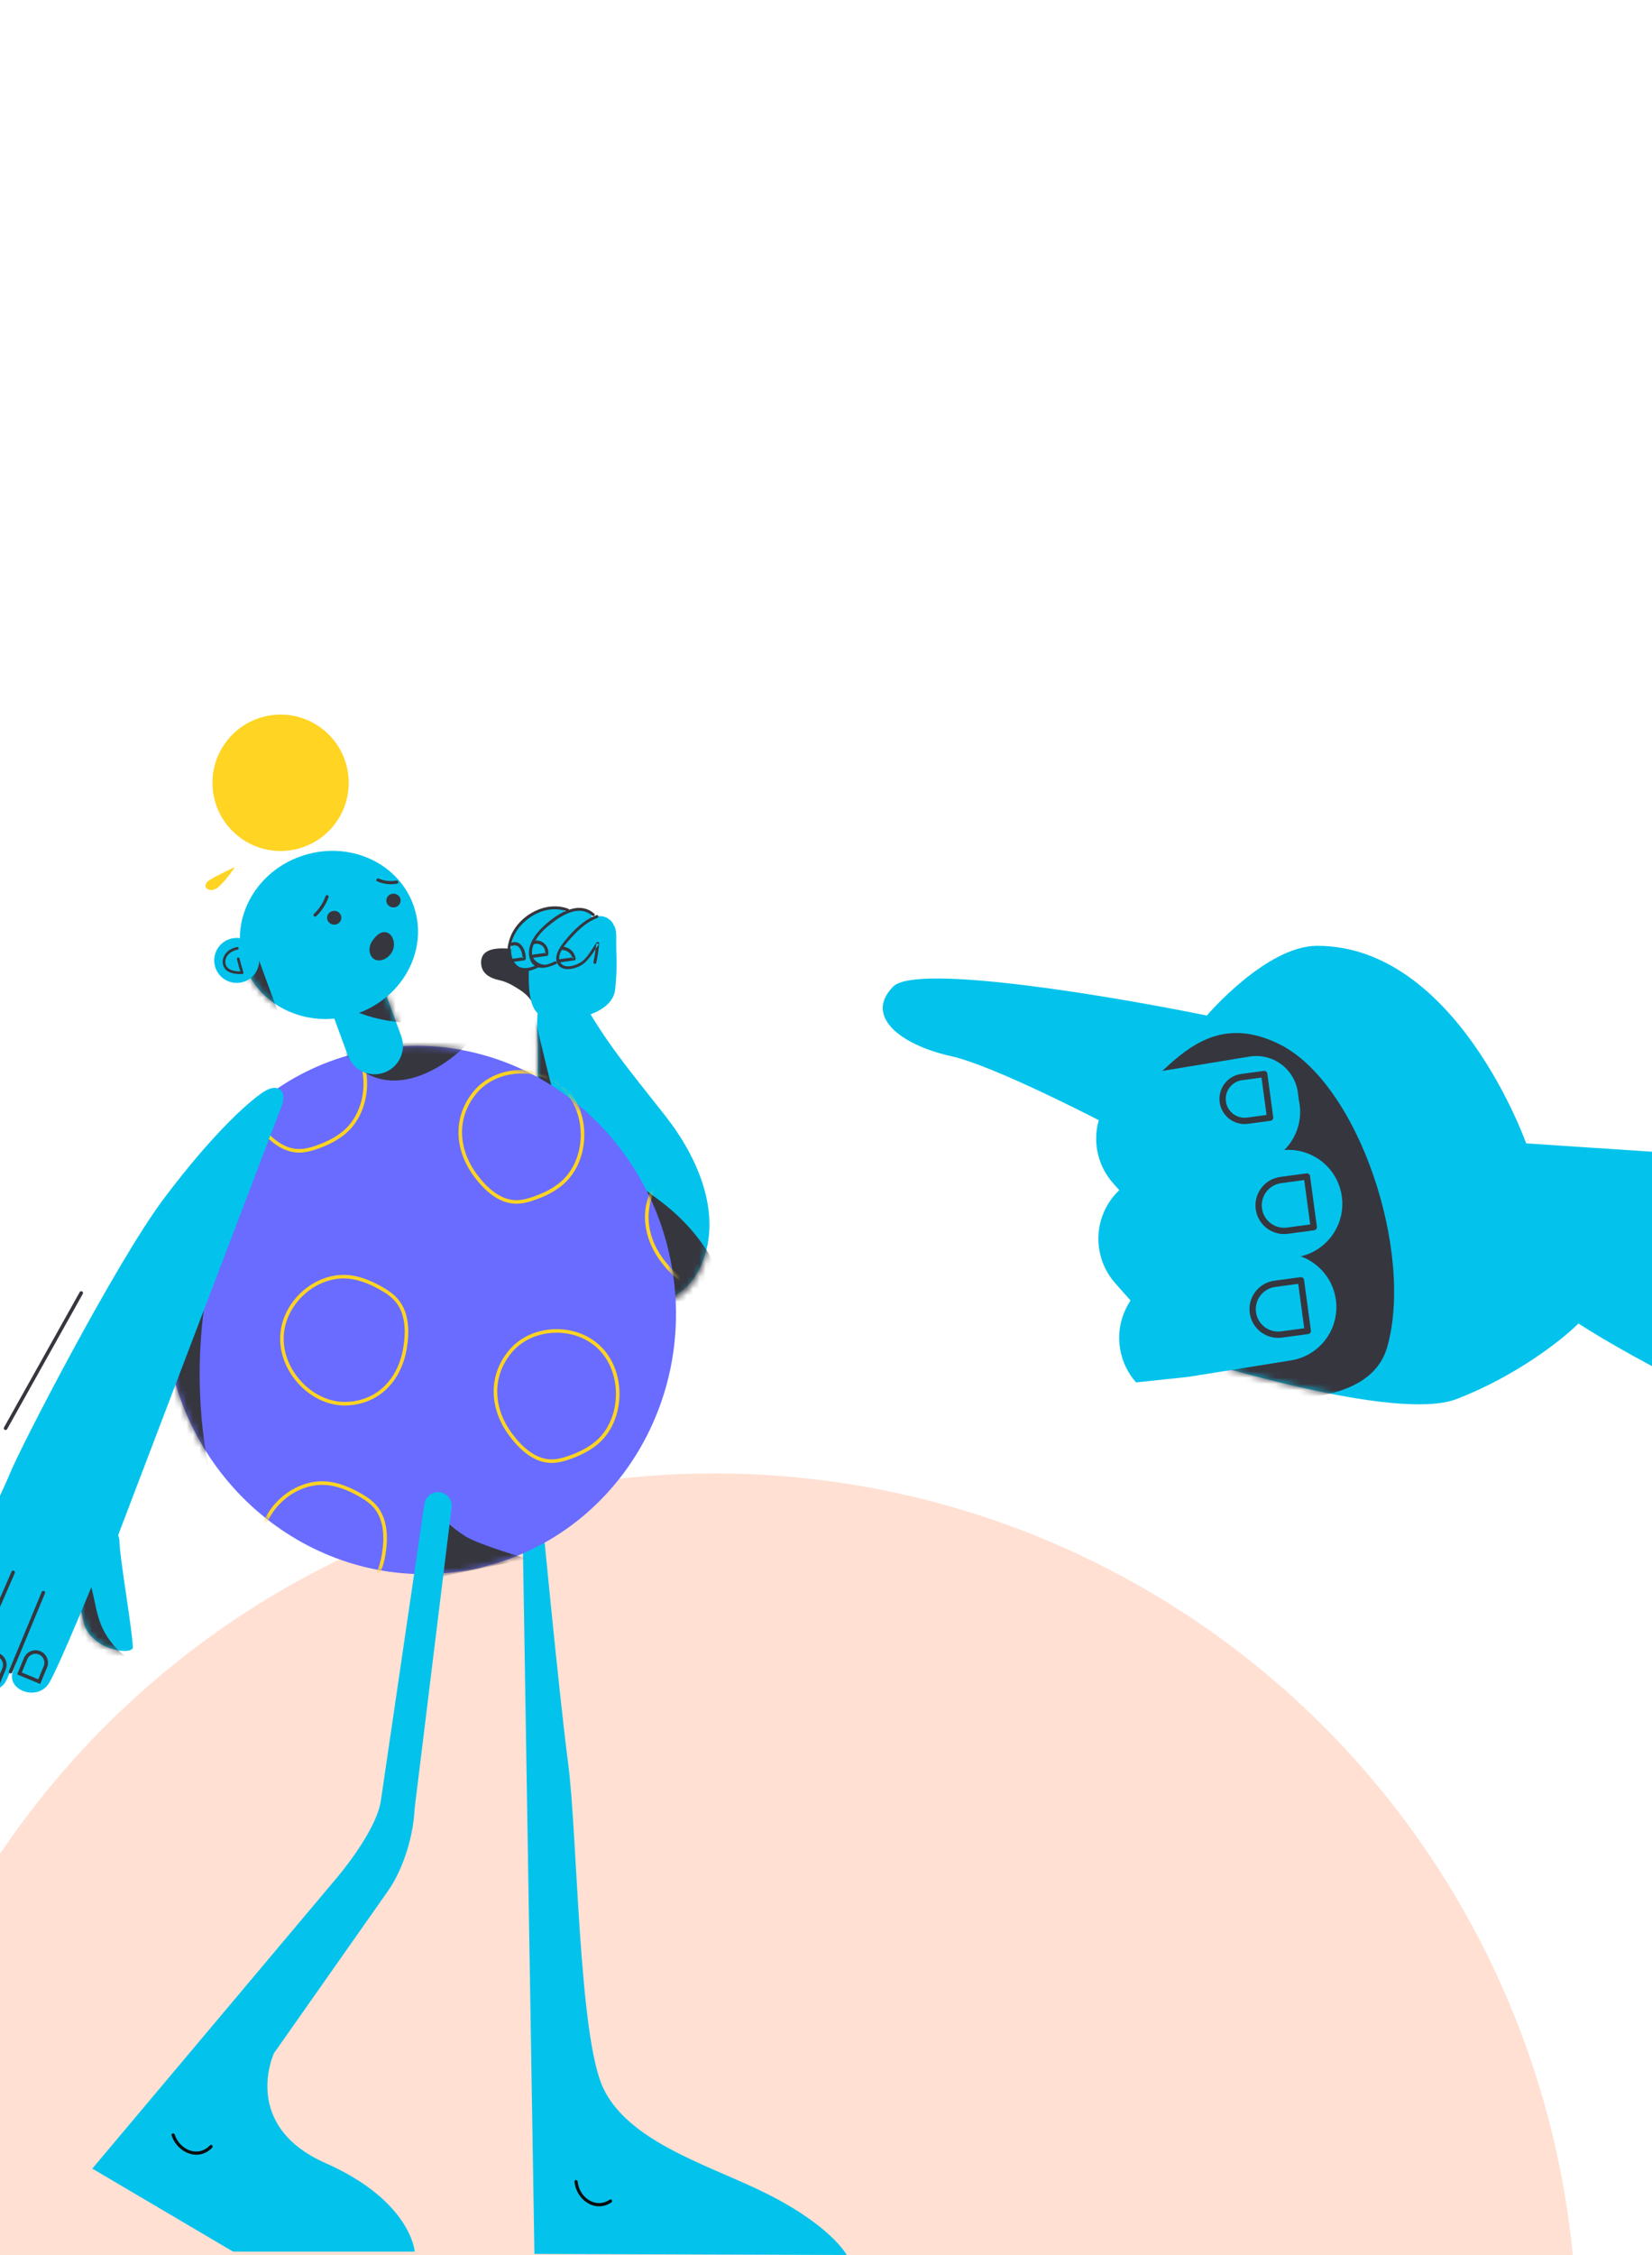 <svg width="261" height="356" viewBox="0 0 261 356" fill="none" xmlns="http://www.w3.org/2000/svg">
<g clip-path="url(#clip0_315_174132)">
<ellipse cx="112.843" cy="369.329" rx="136.288" ry="136.713" fill="#FFE0D3"/>
<path d="M141.128 155.742C144.798 152.072 175.682 157.271 190.666 160.329C190.666 160.329 200.045 149.32 208.096 149.32C230.112 149.32 241.12 180.511 241.12 180.511L352.121 187.849V235.552C341.724 235.246 316.344 233.717 297.997 230.048C279.65 226.379 257.939 214.453 249.377 208.949C246.93 211.395 239.653 217.206 230.112 220.875C220.572 224.544 189.748 215.072 180.575 212.014V180.511C173.236 176.536 156.907 168.219 150.302 166.751C142.046 164.916 136.542 160.329 141.128 155.742Z" fill="#03C3EC"/>
<mask id="mask0_315_174132" style="mask-type:alpha" maskUnits="userSpaceOnUse" x="139" y="149" width="214" height="87">
<path d="M141.13 155.742C144.799 152.072 175.683 157.271 190.667 160.329C190.667 160.329 200.046 149.32 208.097 149.32C230.114 149.32 241.122 180.511 241.122 180.511L352.122 187.849V235.552C341.726 235.246 316.345 233.717 297.998 230.048C279.651 226.378 257.94 214.453 249.378 208.948C246.932 211.395 239.654 217.205 230.114 220.875C220.573 224.544 189.75 215.072 180.576 212.014V180.511C173.237 176.536 156.908 168.218 150.303 166.751C142.047 164.916 136.543 160.329 141.13 155.742Z" fill="#03C3EC"/>
</mask>
<g mask="url(#mask0_315_174132)">
<path d="M202.022 164.794C187.433 157.677 182.014 175.082 174.419 175.397L179.496 217.623C179.496 217.623 214.876 227.57 219.157 212.693C223.437 197.815 214.713 170.985 202.022 164.794Z" fill="#36363F"/>
</g>
<path fill-rule="evenodd" clip-rule="evenodd" d="M187.723 217.374L203.967 214.77C208.835 213.99 212.026 209.251 210.917 204.447C209.898 200.031 205.6 197.186 201.137 197.976L185.51 200.81C179.79 201.849 175.979 207.308 176.977 213.035C177.315 214.971 178.184 216.776 179.489 218.245L187.723 217.374Z" fill="#03C3EC"/>
<path fill-rule="evenodd" clip-rule="evenodd" d="M186.1 213.74L184.435 201.725L204.907 198.46C209.775 197.679 212.965 192.942 211.857 188.137C210.839 183.721 206.539 180.876 202.076 181.665L182.222 185.161C176.502 186.199 172.691 191.659 173.689 197.386C174.027 199.322 174.896 201.127 176.201 202.596L186.1 213.74Z" fill="#03C3EC"/>
<path fill-rule="evenodd" clip-rule="evenodd" d="M185.754 197.938L184.089 185.923L198.241 183.935C203.109 183.154 206.299 178.417 205.191 173.612L205.057 172.535C204.591 168.797 201.11 166.196 197.393 166.807L181.876 169.359C176.156 170.397 172.345 175.856 173.344 181.584C173.681 183.52 174.551 185.324 175.855 186.794L185.754 197.938Z" fill="#03C3EC"/>
<mask id="mask1_315_174132" style="mask-type:alpha" maskUnits="userSpaceOnUse" x="173" y="166" width="40" height="53">
<path d="M182.246 169.255L195.948 167.008C200.467 166.209 204.956 166.31 205.85 173.56C206.548 176.585 205.562 179.581 203.532 181.607C207.74 181.277 211.631 184.071 212.599 188.265C213.677 192.942 210.729 197.544 206.122 198.597C208.811 199.551 210.963 201.81 211.647 204.779C212.77 209.642 209.54 214.44 204.611 215.23L188.165 217.866L179.83 218.748C178.508 217.26 177.627 215.434 177.285 213.474C176.793 210.642 177.466 207.878 178.953 205.666L176.5 202.904C175.178 201.417 174.298 199.59 173.957 197.63C173.318 193.964 174.629 190.408 177.141 188.023L176.15 186.906C174.829 185.418 173.948 183.592 173.607 181.632C173.041 178.385 174.001 175.224 175.971 172.886C177.521 171.047 179.696 169.717 182.246 169.255Z" fill="white"/>
</mask>
<g mask="url(#mask1_315_174132)">
<path d="M197.939 207.222C198.082 208.282 198.641 209.242 199.492 209.89C200.343 210.539 201.417 210.822 202.477 210.679L206.615 210.12L205.534 202.124L201.396 202.683C200.336 202.827 199.376 203.385 198.728 204.236C198.079 205.088 197.796 206.161 197.939 207.222V207.222Z" stroke="#36363F" stroke-width="0.995" stroke-linecap="round" stroke-linejoin="round"/>
<path d="M198.885 190.836C199.028 191.896 199.587 192.856 200.438 193.504C201.289 194.153 202.363 194.437 203.423 194.293L207.561 193.734L206.48 185.738L202.342 186.298C201.282 186.441 200.322 187 199.673 187.851C199.025 188.702 198.741 189.776 198.885 190.836V190.836Z" stroke="#36363F" stroke-width="0.995" stroke-linecap="round" stroke-linejoin="round"/>
<path d="M193.189 173.952C193.313 174.865 193.794 175.692 194.527 176.251C195.26 176.809 196.185 177.054 197.099 176.93L200.663 176.449L199.732 169.561L196.168 170.043C195.254 170.166 194.427 170.647 193.869 171.38C193.31 172.114 193.066 173.039 193.189 173.952V173.952Z" stroke="#36363F" stroke-width="0.995" stroke-linecap="round" stroke-linejoin="round"/>
</g>
<path fill-rule="evenodd" clip-rule="evenodd" d="M82.471 235.524L84.434 355.834L133.775 356C133.775 356 131.16 351.051 119.792 345.67C111.091 341.552 99.243 337.901 95.317 329.683C91.391 321.464 91.26 289.828 89.764 278.413C88.269 266.998 85.351 236.349 85.351 236.349L82.471 235.524Z" fill="#03C3EC"/>
<path fill-rule="evenodd" clip-rule="evenodd" d="M90.764 344.412C91.012 347.238 93.984 349.445 96.592 347.704C96.862 347.524 96.609 347.085 96.337 347.267C94.07 348.78 91.488 346.882 91.271 344.412C91.243 344.089 90.736 344.086 90.764 344.412Z" fill="#0A0D0E"/>
<path fill-rule="evenodd" clip-rule="evenodd" d="M47.482 228.394C47.378 228.461 47.24 228.431 47.173 228.327C47.106 228.223 47.136 228.084 47.24 228.017C47.344 227.95 47.483 227.98 47.55 228.084C47.617 228.189 47.587 228.327 47.482 228.394Z" fill="#AD93F5"/>
<path fill-rule="evenodd" clip-rule="evenodd" d="M89.401 154.127C88.763 153.501 83.452 149.916 80.04 149.741C78.042 149.639 76.004 149.942 76.008 151.938C76.011 153.633 77.29 154.403 78.951 154.762C79.871 154.962 80.879 155.431 82.287 156.38C84.462 157.845 84.55 159.587 85.537 160.778C86.215 161.596 89.248 160.439 90.4 157.955C90.775 157.145 91.114 155.807 89.401 154.127Z" fill="#36363F"/>
<path fill-rule="evenodd" clip-rule="evenodd" d="M105.2 176.275C100.052 169.698 94.891 163.717 91.175 156.237C90.822 155.525 89.565 154.62 88.312 154.775C83.94 155.317 84.945 163.379 84.969 164.913C85.116 174.079 84.218 185.033 86.616 193.939C88.241 199.97 93.746 204.76 99.945 205.533C102.588 205.863 105.421 205.469 107.573 203.899C109.083 202.796 110.166 201.183 110.89 199.458C114.124 191.758 110.348 182.853 105.2 176.275Z" fill="#03C3EC"/>
<mask id="mask2_315_174132" style="mask-type:alpha" maskUnits="userSpaceOnUse" x="84" y="155" width="29" height="52">
<path d="M84.967 165.476C85.113 174.642 84.215 185.596 86.614 194.502C88.238 200.533 93.743 205.323 99.942 206.096C102.585 206.426 105.419 206.032 107.57 204.462C109.081 203.359 110.163 201.746 110.887 200.021C114.122 192.321 110.346 183.416 105.197 176.838C100.049 170.261 93.435 164.704 89.719 157.223C89.365 156.511 89 155.741 88.31 155.338C87.958 155.134 87.643 155.04 87.36 155.04C84.58 155.039 84.945 164.084 84.967 165.476Z" fill="white"/>
</mask>
<g mask="url(#mask2_315_174132)">
<path fill-rule="evenodd" clip-rule="evenodd" d="M77.952 158.705C83.14 171.127 92.817 181.239 103.705 189.157C111.507 194.831 115.418 202.172 116.281 211.78C116.402 213.129 116.328 214.533 115.762 215.763C114.914 217.606 118.577 217.551 116.72 218.37C110.505 221.114 103.198 220.567 96.861 218.119C92.528 216.444 88.457 213.852 85.624 210.171C82.665 206.326 81.22 201.545 80.127 196.818C76.237 179.989 76.109 162.302 79.756 145.418" fill="#36363F"/>
</g>
<mask id="mask3_315_174132" style="mask-type:alpha" maskUnits="userSpaceOnUse" x="84" y="155" width="29" height="52">
<path d="M84.967 165.476C85.113 174.642 84.215 185.596 86.614 194.502C88.238 200.533 93.743 205.323 99.942 206.096C102.585 206.426 105.419 206.032 107.57 204.462C109.081 203.359 110.163 201.746 110.887 200.021C114.122 192.321 110.346 183.416 105.197 176.838C100.049 170.261 93.435 164.704 89.719 157.223C89.365 156.511 89 155.741 88.31 155.338C87.958 155.134 87.643 155.04 87.36 155.04C84.58 155.039 84.945 164.084 84.967 165.476Z" fill="white"/>
</mask>
<g mask="url(#mask3_315_174132)">
<path fill-rule="evenodd" clip-rule="evenodd" d="M84.37 159.936L75.893 158.638C75.893 158.638 78.189 169.503 79.337 174.935C79.904 177.619 80.494 180.362 81.919 182.706C83.078 184.613 84.733 186.159 86.366 187.68C88.981 190.114 91.682 192.604 95.01 193.903C90.708 189.01 84.37 159.936 84.37 159.936Z" fill="#36363F"/>
</g>
<path fill-rule="evenodd" clip-rule="evenodd" d="M37.089 136.901C37.089 136.901 34.134 138.254 33.042 138.981C32.486 139.35 32.263 139.915 32.682 140.287C33.143 140.694 33.952 140.525 34.484 140.058C35.888 138.826 37.089 136.901 37.089 136.901Z" fill="#FFD422"/>
<path fill-rule="evenodd" clip-rule="evenodd" d="M105.703 197.811C110.848 220.297 97.409 242.554 75.687 247.524C53.965 252.493 32.185 238.294 27.04 215.808C21.896 193.322 35.335 171.066 57.057 166.096C78.779 161.126 100.559 175.326 105.703 197.811Z" fill="#696CFF"/>
<mask id="mask4_315_174132" style="mask-type:alpha" maskUnits="userSpaceOnUse" x="25" y="165" width="82" height="84">
<path d="M57.056 166.096C35.334 171.065 21.895 193.322 27.04 215.808C32.184 238.294 53.964 252.493 75.686 247.524C97.408 242.554 110.846 220.297 105.702 197.811C101.251 178.356 84.348 165.104 65.802 165.104C62.913 165.104 59.984 165.426 57.056 166.096Z" fill="white"/>
</mask>
<g mask="url(#mask4_315_174132)">
<path fill-rule="evenodd" clip-rule="evenodd" d="M75.148 185.604C76.698 187.675 78.798 189.622 81.315 189.749C82.407 189.804 83.483 189.507 84.51 189.138C86.04 188.589 87.529 187.864 88.772 186.799C92.874 183.282 93.156 175.996 89.344 172.03C85.532 168.064 78.466 168.293 75.021 172.493C71.759 176.47 72.107 181.541 75.148 185.604Z" stroke="#FFD422" stroke-width="0.563"/>
</g>
<mask id="mask5_315_174132" style="mask-type:alpha" maskUnits="userSpaceOnUse" x="25" y="165" width="82" height="84">
<path d="M57.056 166.096C35.334 171.065 21.895 193.322 27.04 215.808C32.184 238.294 53.964 252.493 75.686 247.524C97.408 242.554 110.846 220.297 105.702 197.811C101.251 178.356 84.348 165.104 65.802 165.104C62.913 165.104 59.984 165.426 57.056 166.096Z" fill="white"/>
</mask>
<g mask="url(#mask5_315_174132)">
<path fill-rule="evenodd" clip-rule="evenodd" d="M40.828 177.534C42.378 179.605 44.478 181.551 46.995 181.679C48.087 181.734 49.162 181.436 50.19 181.068C51.72 180.518 53.209 179.794 54.452 178.729C58.553 175.212 58.836 167.925 55.024 163.96C51.212 159.994 44.146 160.222 40.701 164.423C37.439 168.4 37.787 173.47 40.828 177.534Z" stroke="#FFD422" stroke-width="0.563"/>
</g>
<mask id="mask6_315_174132" style="mask-type:alpha" maskUnits="userSpaceOnUse" x="25" y="165" width="82" height="84">
<path d="M57.056 166.096C35.334 171.065 21.895 193.322 27.04 215.808C32.184 238.294 53.964 252.493 75.686 247.524C97.408 242.554 110.846 220.297 105.702 197.811C101.251 178.356 84.348 165.104 65.802 165.104C62.913 165.104 59.984 165.426 57.056 166.096Z" fill="white"/>
</mask>
<g mask="url(#mask6_315_174132)">
<path fill-rule="evenodd" clip-rule="evenodd" d="M80.707 226.526C82.257 228.597 84.358 230.543 86.874 230.67C87.966 230.726 89.042 230.428 90.069 230.059C91.599 229.51 93.088 228.786 94.331 227.72C98.433 224.203 98.715 216.917 94.903 212.951C91.092 208.985 84.025 209.214 80.58 213.414C77.318 217.391 77.666 222.462 80.707 226.526Z" stroke="#FFD422" stroke-width="0.563"/>
</g>
<mask id="mask7_315_174132" style="mask-type:alpha" maskUnits="userSpaceOnUse" x="25" y="165" width="82" height="84">
<path d="M57.056 166.096C35.334 171.065 21.895 193.322 27.04 215.808C32.184 238.294 53.964 252.493 75.686 247.524C97.408 242.554 110.846 220.297 105.702 197.811C101.251 178.356 84.348 165.104 65.802 165.104C62.913 165.104 59.984 165.426 57.056 166.096Z" fill="white"/>
</mask>
<g mask="url(#mask7_315_174132)">
<path fill-rule="evenodd" clip-rule="evenodd" d="M104.615 198.985C106.165 201.056 108.265 203.002 110.781 203.129C111.874 203.185 112.949 202.887 113.976 202.518C115.507 201.969 116.995 201.245 118.238 200.18C122.34 196.662 117.135 190.631 113.323 186.666C109.512 182.7 107.933 181.673 104.487 185.873C101.225 189.85 101.574 194.921 104.615 198.985Z" stroke="#FFD422" stroke-width="0.563"/>
</g>
<mask id="mask8_315_174132" style="mask-type:alpha" maskUnits="userSpaceOnUse" x="25" y="165" width="82" height="84">
<path d="M57.056 166.096C35.334 171.065 21.895 193.322 27.04 215.808C32.184 238.294 53.964 252.493 75.686 247.524C97.408 242.554 110.846 220.297 105.702 197.811C101.251 178.356 84.348 165.104 65.802 165.104C62.913 165.104 59.984 165.426 57.056 166.096Z" fill="white"/>
</mask>
<g mask="url(#mask8_315_174132)">
<path fill-rule="evenodd" clip-rule="evenodd" d="M63.992 212.833C64.418 210.28 64.379 207.389 62.749 205.384C62.042 204.513 61.093 203.889 60.127 203.348C58.686 202.544 57.149 201.886 55.535 201.642C50.207 200.836 44.786 205.44 44.547 210.974C44.308 216.507 49.303 221.751 54.672 221.603C59.756 221.463 63.155 217.843 63.992 212.833Z" stroke="#FFD422" stroke-width="0.563"/>
</g>
<mask id="mask9_315_174132" style="mask-type:alpha" maskUnits="userSpaceOnUse" x="25" y="165" width="82" height="84">
<path d="M57.056 166.096C35.334 171.065 21.895 193.322 27.04 215.808C32.184 238.294 53.964 252.493 75.686 247.524C97.408 242.554 110.846 220.297 105.702 197.811C101.251 178.356 84.348 165.104 65.802 165.104C62.913 165.104 59.984 165.426 57.056 166.096Z" fill="white"/>
</mask>
<g mask="url(#mask9_315_174132)">
<path fill-rule="evenodd" clip-rule="evenodd" d="M60.613 245.423C61.039 242.87 61 239.979 59.37 237.973C58.663 237.103 57.715 236.478 56.748 235.938C55.307 235.133 53.77 234.475 52.156 234.231C46.828 233.426 41.407 238.029 41.168 243.563C40.929 249.097 45.924 254.341 51.293 254.193C56.377 254.052 59.776 250.433 60.613 245.423Z" stroke="#FFD422" stroke-width="0.563"/>
</g>
<mask id="mask10_315_174132" style="mask-type:alpha" maskUnits="userSpaceOnUse" x="25" y="165" width="82" height="84">
<path d="M57.056 166.096C35.334 171.065 21.895 193.322 27.04 215.808C32.184 238.294 53.964 252.493 75.686 247.524C97.408 242.554 110.846 220.297 105.702 197.811C101.251 178.356 84.348 165.104 65.802 165.104C62.913 165.104 59.984 165.426 57.056 166.096Z" fill="white"/>
</mask>
<g mask="url(#mask10_315_174132)">
<path fill-rule="evenodd" clip-rule="evenodd" d="M29.967 203.963C30.393 201.409 30.354 198.519 28.724 196.513C28.017 195.643 27.069 195.019 26.102 194.478C24.661 193.673 23.124 193.015 21.51 192.771C16.182 191.966 10.761 196.57 10.522 202.103C10.283 207.637 15.278 212.881 20.647 212.733C25.731 212.592 29.13 208.973 29.967 203.963Z" stroke="#FFD422" stroke-width="0.563"/>
</g>
<mask id="mask11_315_174132" style="mask-type:alpha" maskUnits="userSpaceOnUse" x="25" y="165" width="82" height="84">
<path d="M57.056 166.096C35.334 171.065 21.895 193.322 27.04 215.808C32.184 238.294 53.964 252.493 75.686 247.524C97.408 242.554 110.846 220.297 105.702 197.811C101.251 178.356 84.348 165.104 65.802 165.104C62.913 165.104 59.984 165.426 57.056 166.096Z" fill="white"/>
</mask>
<g mask="url(#mask11_315_174132)">
<path fill-rule="evenodd" clip-rule="evenodd" d="M71.792 150.956C66.385 155.139 54.521 166.283 54.521 166.283C62.919 178.367 80.784 162.269 79.946 151.66C79.767 149.389 72.624 150.312 71.792 150.956Z" fill="#36363F"/>
</g>
<mask id="mask12_315_174132" style="mask-type:alpha" maskUnits="userSpaceOnUse" x="25" y="165" width="82" height="84">
<path d="M57.056 166.096C35.334 171.065 21.895 193.322 27.04 215.808C32.184 238.294 53.964 252.493 75.686 247.524C97.408 242.554 110.846 220.297 105.702 197.811C101.251 178.356 84.348 165.104 65.802 165.104C62.913 165.104 59.984 165.426 57.056 166.096Z" fill="white"/>
</mask>
<g mask="url(#mask12_315_174132)">
<path fill-rule="evenodd" clip-rule="evenodd" d="M67.567 236.685C67.567 236.685 69.48 240.001 73.526 242.54C75.694 243.9 83.286 246.081 83.286 246.081L69.505 248.945L67.567 236.685Z" fill="#36363F"/>
</g>
<mask id="mask13_315_174132" style="mask-type:alpha" maskUnits="userSpaceOnUse" x="25" y="165" width="82" height="84">
<path d="M57.056 166.096C35.334 171.065 21.895 193.322 27.04 215.808C32.184 238.294 53.964 252.493 75.686 247.524C97.408 242.554 110.846 220.297 105.702 197.811C101.251 178.356 84.348 165.104 65.802 165.104C62.913 165.104 59.984 165.426 57.056 166.096Z" fill="white"/>
</mask>
<g mask="url(#mask13_315_174132)">
<path fill-rule="evenodd" clip-rule="evenodd" d="M38.508 184.739C29.034 205.229 29.233 229.948 39.034 250.283C32.981 245.692 25.415 240.81 22.961 233.619C20.188 225.489 23.086 216.632 25.967 208.539C28.722 200.799 33.02 190.853 38.508 184.739Z" fill="#36363F"/>
</g>
<path fill-rule="evenodd" clip-rule="evenodd" d="M52.205 159.142L54.967 166.66C55.821 168.986 58.399 170.179 60.724 169.324C63.05 168.47 64.243 165.892 63.388 163.567L60.398 155.424C60.398 155.424 52.148 158.986 52.205 159.142Z" fill="#03C3EC"/>
<mask id="mask14_315_174132" style="mask-type:alpha" maskUnits="userSpaceOnUse" x="52" y="155" width="12" height="15">
<path d="M52.204 159.141L54.966 166.66C55.82 168.986 58.398 170.179 60.723 169.324C63.049 168.47 64.242 165.892 63.387 163.567L60.397 155.424C60.397 155.424 52.147 158.986 52.204 159.141Z" fill="white"/>
</mask>
<g mask="url(#mask14_315_174132)">
<path fill-rule="evenodd" clip-rule="evenodd" d="M48.994 153.627C49.587 155.231 50.918 156.443 52.296 157.454C57.168 161.028 62.681 161.735 68.718 161.48C66.273 158.688 65.099 156.457 64.205 152.856C60.449 154.077 56.63 155.309 52.682 155.429C48.734 155.548 44.568 154.402 41.88 151.508" fill="#36363F"/>
</g>
<path fill-rule="evenodd" clip-rule="evenodd" d="M65.493 143.435C67.638 150.394 63.323 157.901 55.856 160.202C48.388 162.503 40.596 158.727 38.452 151.768C36.307 144.809 40.622 137.301 48.09 135C55.557 132.699 63.349 136.475 65.493 143.435Z" fill="#03C3EC"/>
<path fill-rule="evenodd" clip-rule="evenodd" d="M56.076 146.946C57.677 148.6 52.906 150.35 51.893 150.378C51.373 150.392 50.708 150.183 50.671 149.633C50.658 149.43 50.743 149.235 50.836 149.057C51.551 147.692 52.895 146.721 54.358 146.515C54.959 146.43 55.634 146.493 56.076 146.946Z" fill="#03C3EC"/>
<path fill-rule="evenodd" clip-rule="evenodd" d="M53.932 144.884C53.935 145.485 53.433 145.975 52.81 145.978C52.187 145.982 51.68 145.497 51.676 144.896C51.673 144.295 52.175 143.806 52.798 143.802C53.421 143.799 53.929 144.283 53.932 144.884Z" fill="#36363F"/>
<path fill-rule="evenodd" clip-rule="evenodd" d="M63.29 142.165C63.293 142.766 62.791 143.256 62.168 143.26C61.545 143.263 61.038 142.779 61.034 142.178C61.031 141.577 61.533 141.087 62.156 141.083C62.779 141.08 63.287 141.564 63.29 142.165Z" fill="#36363F"/>
<path fill-rule="evenodd" clip-rule="evenodd" d="M87.544 146.095C85.73 145.982 84.142 147.296 83.912 149.099C83.435 152.842 83.023 158.966 85.279 160.174C88.445 161.868 96.79 160.559 97.202 156.157C97.598 151.92 97.313 151.124 97.362 148.076C97.392 146.235 96.919 145.325 95.082 145.21L87.544 146.095Z" fill="#03C3EC"/>
<path fill-rule="evenodd" clip-rule="evenodd" d="M88.849 143.573C88.152 143.413 85.997 143.134 83.993 144.33C81.989 145.526 80.108 148.696 80.931 151.226C81.754 153.757 84.816 153.128 85.568 151.896C86.319 150.664 86.406 147.622 88.042 146.774C89.677 145.925 89.739 143.778 88.849 143.573Z" fill="#03C3EC"/>
<path fill-rule="evenodd" clip-rule="evenodd" d="M96.1 145.022C95.463 144.612 94.616 144.508 93.787 144.756C91.267 145.51 88.55 148.301 89.246 151.164C89.582 152.545 91.22 153.628 92.478 152.965C94.063 152.129 93.715 149.659 94.874 148.293C95.526 147.524 97.154 148.061 97.149 147.051C97.141 146.112 96.721 145.422 96.1 145.022Z" fill="#03C3EC"/>
<path fill-rule="evenodd" clip-rule="evenodd" d="M92.936 143.776C91.8 143.002 89.088 144.037 88.194 144.623C86.244 145.899 84.408 149.272 85.201 151.959C85.995 154.646 88.971 153.97 89.704 152.658C90.438 151.348 90.53 148.116 92.121 147.209C93.099 146.651 94.164 144.792 93.025 143.843C92.997 143.819 92.967 143.797 92.936 143.776Z" fill="#03C3EC"/>
<path fill-rule="evenodd" clip-rule="evenodd" d="M93.887 144.243C91.268 141.942 87.667 144.49 85.647 146.446C84.351 147.7 83.065 149.635 83.768 151.511C84.466 153.372 86.457 152.839 87.867 152.187C88.135 152.064 87.902 151.669 87.636 151.792C87.254 151.968 86.86 152.152 86.45 152.258C85.519 152.499 84.308 151.768 84.09 150.836C83.897 150.012 84.251 149.116 84.645 148.41C85.234 147.35 86.19 146.505 87.137 145.767C88.889 144.401 91.554 142.801 93.564 144.567C93.784 144.761 94.109 144.438 93.887 144.243Z" fill="#36363F"/>
<path fill-rule="evenodd" clip-rule="evenodd" d="M94.251 144.475C92.21 145.26 90.692 146.776 89.32 148.435C88.517 149.406 87.204 151.206 88.287 152.447C88.983 153.244 90.289 153.039 91.162 152.715C92.836 152.095 93.635 150.429 94.632 149.053C94.49 149.014 94.348 148.976 94.206 148.937C94.12 149.934 93.971 150.908 93.756 151.883C93.693 152.171 94.135 152.293 94.198 152.005C94.421 150.987 94.574 149.975 94.664 148.937C94.685 148.688 94.356 148.658 94.237 148.822C93.499 149.839 92.787 151.299 91.689 151.963C90.943 152.414 89.442 152.924 88.726 152.194C87.444 150.887 89.679 148.669 90.535 147.735C91.631 146.54 92.844 145.505 94.372 144.917C94.644 144.812 94.526 144.369 94.251 144.475Z" fill="#36363F"/>
<path fill-rule="evenodd" clip-rule="evenodd" d="M51.427 141.494C51.038 142.566 50.418 143.505 49.594 144.292C49.358 144.518 49.716 144.876 49.952 144.651C50.841 143.802 51.497 142.784 51.916 141.629C52.027 141.322 51.537 141.189 51.427 141.494Z" fill="#36363F"/>
<path fill-rule="evenodd" clip-rule="evenodd" d="M83.982 151.245C84.798 151.134 85.614 151.023 86.431 150.912C86.508 150.902 86.595 150.811 86.608 150.735C86.841 149.303 85.566 148.127 84.155 148.582C83.846 148.682 83.978 149.171 84.289 149.071C85.297 148.746 86.295 149.524 86.119 150.601C86.178 150.542 86.237 150.483 86.296 150.424C85.48 150.535 84.663 150.645 83.847 150.756C83.526 150.8 83.662 151.288 83.982 151.245Z" fill="#36363F"/>
<path fill-rule="evenodd" clip-rule="evenodd" d="M89.752 143.455C86.248 142.169 82.077 144.426 80.681 147.797C80.103 149.193 79.785 151.443 80.951 152.659C82.009 153.762 83.798 153.396 84.988 152.745C85.246 152.603 85.016 152.208 84.757 152.35C82.896 153.368 80.733 152.831 80.649 150.407C80.594 148.802 81.257 147.224 82.339 146.053C84.183 144.056 86.995 142.929 89.631 143.896C89.908 143.998 90.027 143.556 89.752 143.455Z" fill="#36363F"/>
<path fill-rule="evenodd" clip-rule="evenodd" d="M80.731 151.903L82.866 151.607C82.981 151.591 83.043 151.464 83.052 151.363C83.159 150.149 82.295 148.244 80.777 148.837C80.476 148.954 80.607 149.445 80.912 149.326C82.102 148.861 82.625 150.467 82.545 151.363C82.607 151.282 82.669 151.2 82.731 151.119L80.596 151.414C80.275 151.459 80.411 151.947 80.731 151.903Z" fill="#36363F"/>
<path fill-rule="evenodd" clip-rule="evenodd" d="M88.42 151.937C89.199 151.83 89.978 151.722 90.757 151.615C90.855 151.601 90.954 151.47 90.943 151.371C90.812 150.287 89.907 149.453 88.8 149.473C88.475 149.479 88.474 149.986 88.8 149.98C89.606 149.965 90.338 150.556 90.436 151.371C90.498 151.289 90.56 151.208 90.622 151.126C89.843 151.234 89.064 151.341 88.285 151.449C87.964 151.493 88.101 151.981 88.42 151.937Z" fill="#36363F"/>
<mask id="mask15_315_174132" style="mask-type:alpha" maskUnits="userSpaceOnUse" x="37" y="134" width="30" height="27">
<path d="M48.088 135C40.621 137.302 36.306 144.809 38.451 151.768C40.595 158.727 48.387 162.503 55.855 160.202C63.322 157.901 67.637 150.394 65.492 143.435C63.774 137.858 58.43 134.325 52.532 134.326C51.069 134.326 49.572 134.543 48.088 135Z" fill="white"/>
</mask>
<g mask="url(#mask15_315_174132)">
<path fill-rule="evenodd" clip-rule="evenodd" d="M40.486 150.417L26.559 143.747C24.88 145.254 32.166 153.077 33.361 154.991C34.154 156.262 35.527 157.031 36.843 157.748C40.531 159.758 45.736 164.731 45.736 164.731L40.486 150.417Z" fill="#36363F"/>
</g>
<path fill-rule="evenodd" clip-rule="evenodd" d="M33.968 150.693C34.483 148.799 36.435 147.68 38.329 148.194C40.224 148.708 41.342 150.66 40.828 152.555C40.314 154.449 38.362 155.568 36.468 155.054C34.573 154.54 33.454 152.588 33.968 150.693Z" fill="#03C3EC"/>
<path d="M37.64 151.374C37.815 152.113 38.021 152.845 38.257 153.567C37.288 153.577 36.148 153.5 35.623 152.685C35.25 152.106 35.35 151.303 35.755 150.746C36.16 150.188 36.817 149.856 37.492 149.714" stroke="#36363F" stroke-width="0.422" stroke-linecap="round" stroke-linejoin="round"/>
<path fill-rule="evenodd" clip-rule="evenodd" d="M53.314 129.512C50.039 134.473 43.362 135.839 38.401 132.564C33.44 129.289 32.073 122.612 35.349 117.651C38.624 112.69 45.3 111.323 50.262 114.598C55.223 117.874 56.589 124.551 53.314 129.512Z" fill="#FFD422"/>
<path fill-rule="evenodd" clip-rule="evenodd" d="M13.456 256.867C15.188 260.736 21.063 261.294 20.992 260.047C20.786 256.426 18.921 246.072 18.875 243.363C18.811 239.483 10.203 237.397 10.624 242.282C10.862 245.048 13.024 255.902 13.456 256.867Z" fill="#03C3EC"/>
<mask id="mask16_315_174132" style="mask-type:alpha" maskUnits="userSpaceOnUse" x="10" y="239" width="11" height="22">
<path d="M10.623 242.282C10.861 245.048 13.024 255.902 13.456 256.867C15.188 260.736 21.063 261.294 20.992 260.046C20.785 256.426 18.92 246.072 18.875 243.363C18.837 241.089 15.866 239.432 13.497 239.432C11.823 239.432 10.449 240.259 10.623 242.282Z" fill="white"/>
</mask>
<g mask="url(#mask16_315_174132)">
<path fill-rule="evenodd" clip-rule="evenodd" d="M22.571 263.033C19.519 261.839 17.016 259.309 15.857 256.243C15.026 254.049 14.867 251.649 14.071 249.441C12.723 245.704 9.472 242.709 5.636 241.673C5.398 241.609 5.141 241.552 4.908 241.633C4.621 241.732 4.442 242.012 4.292 242.276C1.515 247.17 1.113 253.342 3.232 258.555C5.352 263.767 9.947 267.908 15.351 269.476" fill="#36363F"/>
</g>
<path fill-rule="evenodd" clip-rule="evenodd" d="M44.565 174.411C45.288 172.293 43.995 171.069 42.035 172.147C40.004 173.265 33.987 178.428 25.831 189.304C18.269 199.385 3.05 228.81 1.475 232.844C1.022 234.002 -1.278 238.823 -1.772 240.047C-3.068 243.253 -1.858 243.724 1.236 245.147L13.474 250.427C14.468 250.884 15.64 250.388 16.003 249.355L44.565 174.411Z" fill="#03C3EC"/>
<path fill-rule="evenodd" clip-rule="evenodd" d="M9.4 245.031C9.067 245.736 2.9 261.36 2.022 263.929C1.014 266.878 5.977 268.666 7.761 265.694C9.389 262.981 15.276 248.535 15.862 247.089C16.448 245.642 11.399 240.79 9.4 245.031Z" fill="#03C3EC"/>
<path fill-rule="evenodd" clip-rule="evenodd" d="M2.752 244.391C2.42 245.097 -3.438 260.615 -4.626 263.289C-5.975 266.327 -0.458 268.675 1.113 265.054C2.524 261.803 8.628 247.895 9.214 246.449C9.801 245.003 4.752 240.15 2.752 244.391Z" fill="#03C3EC"/>
<path fill-rule="evenodd" clip-rule="evenodd" d="M-0.611 237.44C-0.93 238.083 -7.63 253.709 -8.563 255.988C-10.041 259.597 -4.565 261.571 -2.987 258.306C-1.72 255.684 4.18 242.628 4.796 241.33C8.053 234.473 1.303 233.573 -0.611 237.44Z" fill="#03C3EC"/>
<path fill-rule="evenodd" clip-rule="evenodd" d="M3.078 264.192L6.198 265.486L7.168 263.146C7.526 262.285 7.117 261.297 6.255 260.939C5.394 260.582 4.406 260.991 4.049 261.853L3.078 264.192Z" stroke="#36363F" stroke-width="0.563"/>
<path fill-rule="evenodd" clip-rule="evenodd" d="M-3.46 264.528L-0.34 265.822L0.63 263.482C0.987 262.621 0.578 261.633 -0.283 261.275C-1.145 260.918 -2.132 261.327 -2.49 262.188L-3.46 264.528Z" stroke="#36363F" stroke-width="0.563"/>
<path d="M-4.112 262.429L2.077 248.238" stroke="#36363F" stroke-width="0.563" stroke-linecap="round" stroke-linejoin="round"/>
<path d="M1.67 263.913L6.845 251.434" stroke="#36363F" stroke-width="0.563" stroke-linecap="round" stroke-linejoin="round"/>
<path d="M12.836 204.129C8.851 211.247 4.866 218.364 0.88 225.481" stroke="#36363F" stroke-width="0.563" stroke-linecap="round" stroke-linejoin="round"/>
<path fill-rule="evenodd" clip-rule="evenodd" d="M67.035 237.57L60.176 284.259C59.614 288.199 55.374 293.886 53.244 296.417L14.582 342.365L36.817 355.465H65.524C65.524 355.465 64.961 347.491 51.452 341.51C37.942 335.53 43.29 324.138 43.29 324.138L61.321 298.496C63.144 295.904 65.243 291.014 65.524 285.385L71.37 237.831C71.405 236.592 70.423 235.569 69.198 235.569C68.074 235.569 67.135 236.437 67.035 237.57Z" fill="#03C3EC"/>
<path fill-rule="evenodd" clip-rule="evenodd" d="M27.112 337.124C27.984 339.845 31.362 341.347 33.528 339.048C33.752 338.81 33.394 338.452 33.17 338.689C31.273 340.703 28.359 339.357 27.601 336.989C27.502 336.68 27.013 336.812 27.112 337.124Z" fill="#0A0D0E"/>
<path fill-rule="evenodd" clip-rule="evenodd" d="M59.58 139.141C60.6 139.574 61.65 139.697 62.743 139.503C63.063 139.446 62.928 138.958 62.608 139.014C61.664 139.182 60.719 139.078 59.835 138.703C59.538 138.577 59.28 139.013 59.58 139.141Z" fill="#36363F"/>
<path fill-rule="evenodd" clip-rule="evenodd" d="M61.956 147.951C61.38 146.919 60.019 146.615 58.703 148.728C58.128 149.654 58.304 151.126 59.318 151.527C59.871 151.746 60.517 151.588 61.015 151.263C62.359 150.386 62.473 148.876 61.956 147.951Z" fill="#36363F"/>
</g>
<defs>
<clipPath id="clip0_315_174132">
<rect width="261" height="356" fill="white"/>
</clipPath>
</defs>
</svg>
